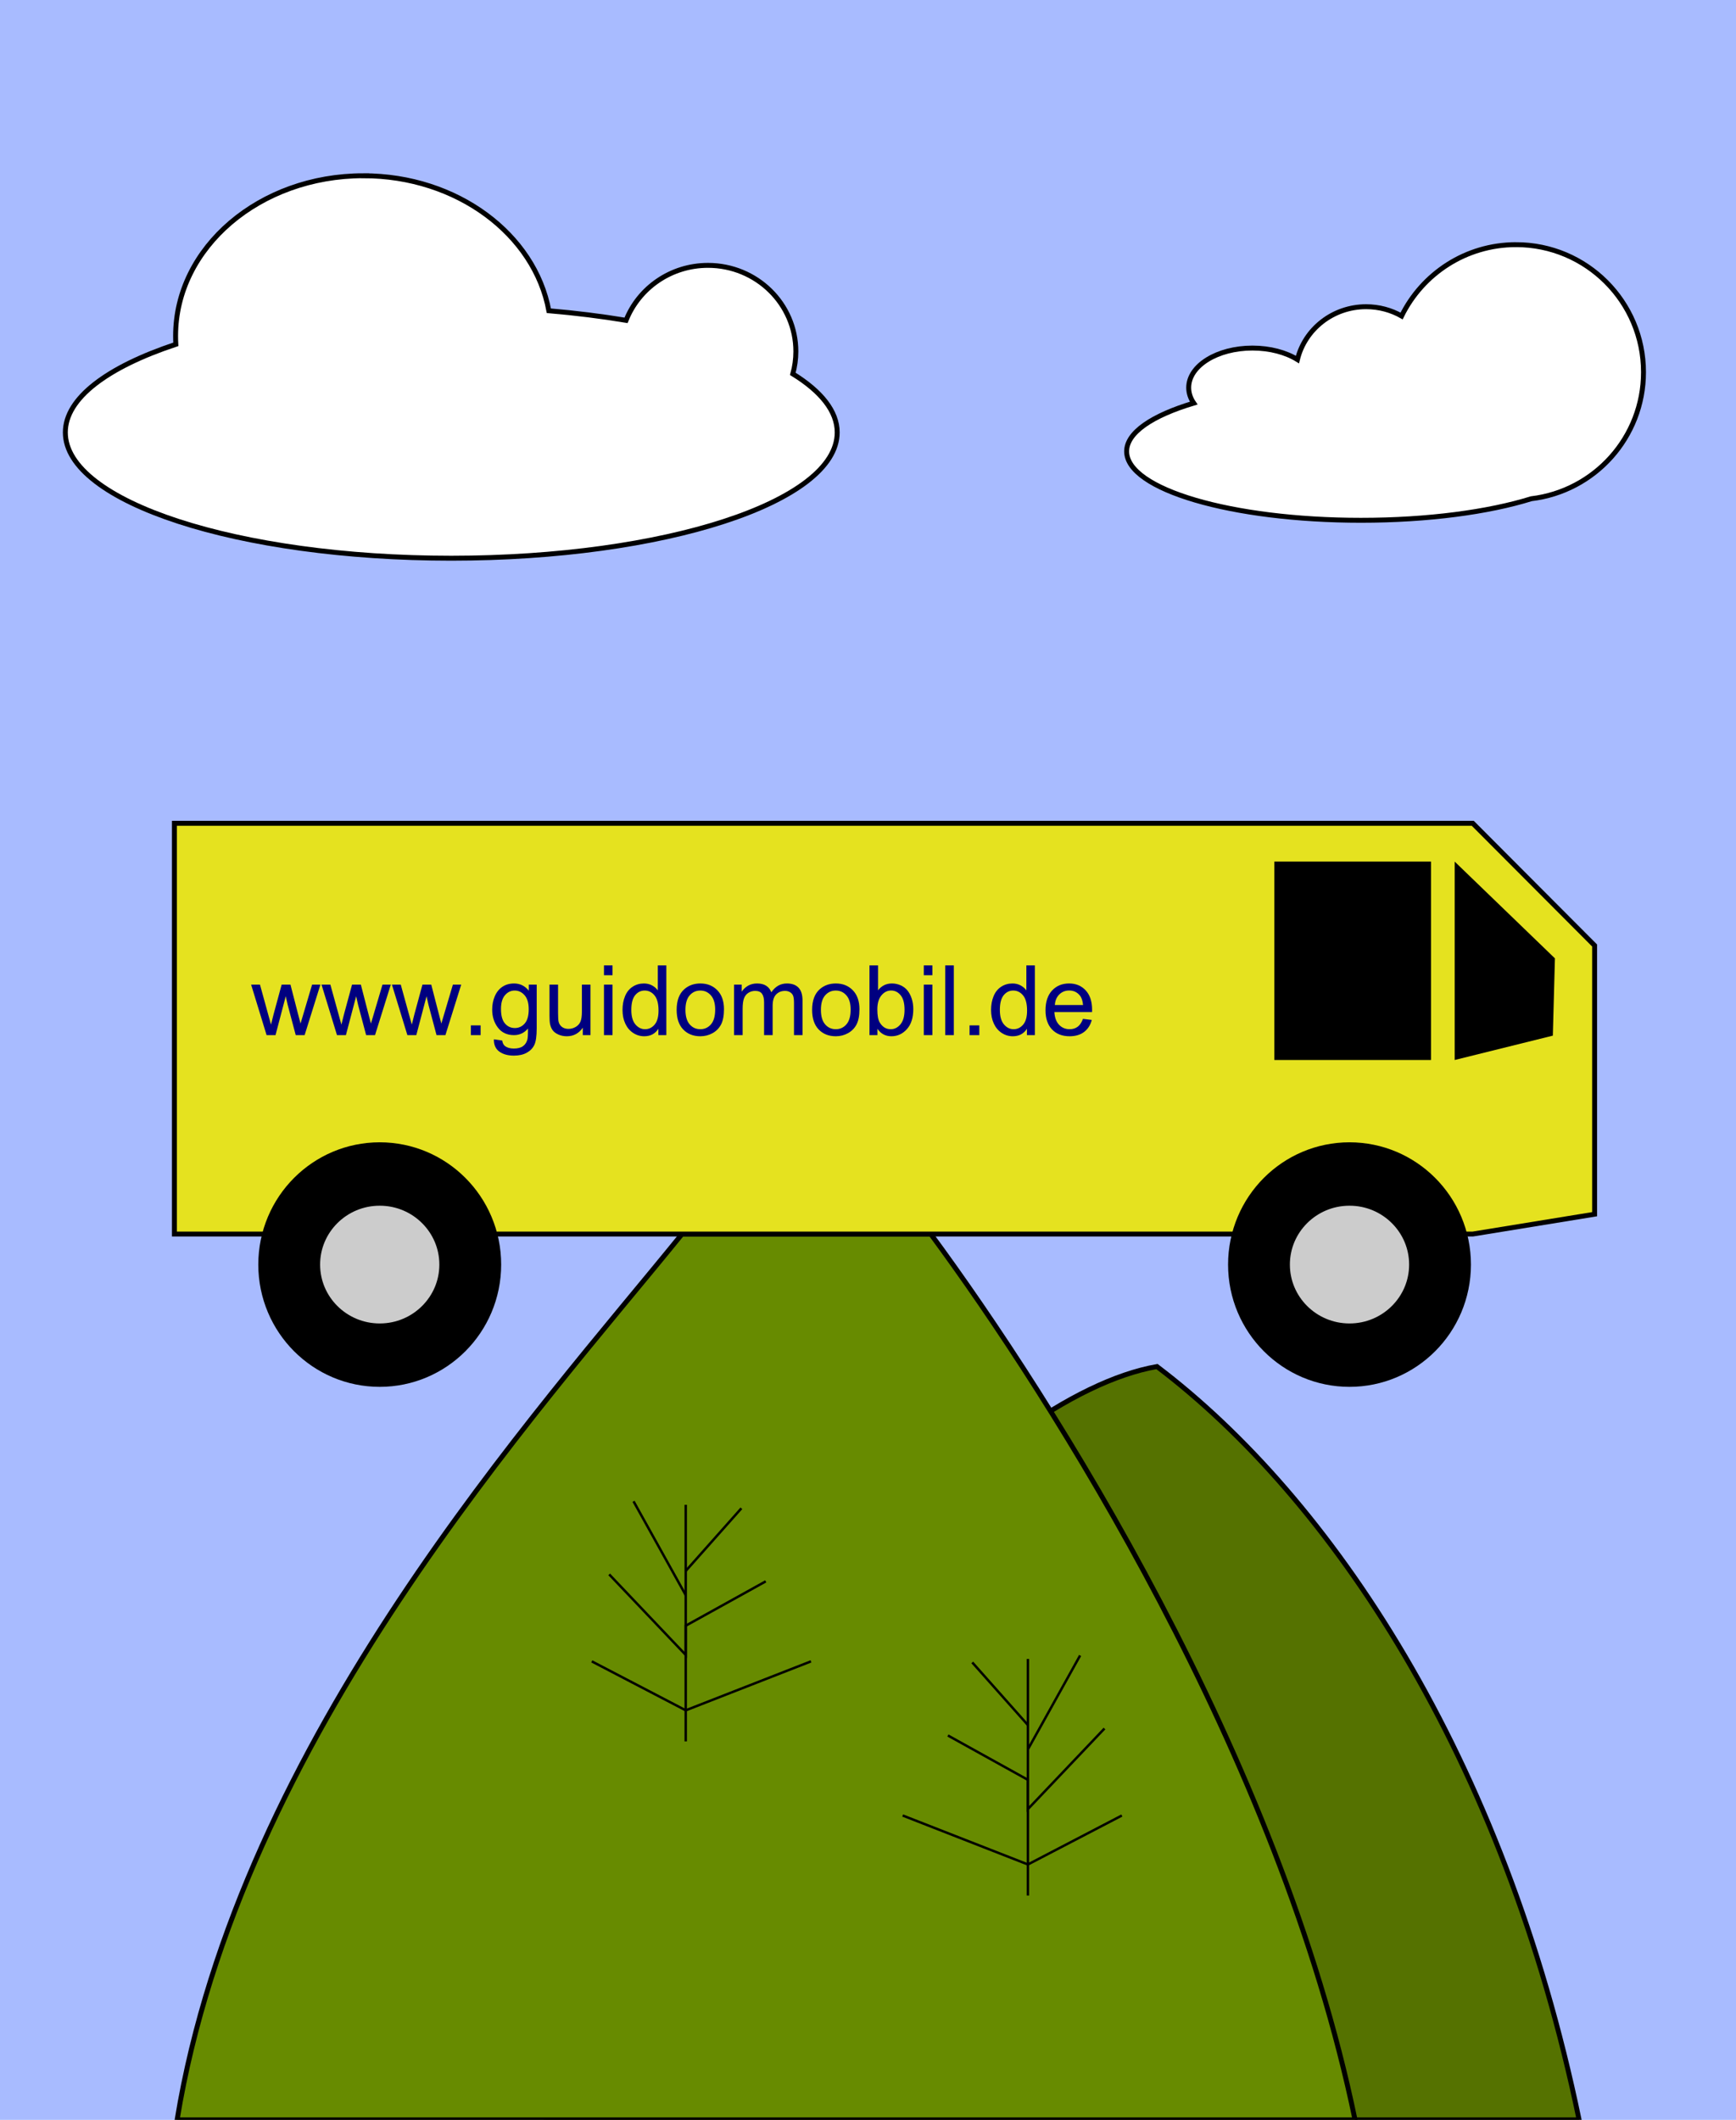 <?xml version="1.0" encoding="UTF-8" standalone="no"?>
<!-- Created with Inkscape (http://www.inkscape.org/) -->

<svg
   xmlns:dc="http://purl.org/dc/elements/1.1/"
   xmlns:cc="http://creativecommons.org/ns#"
   xmlns:rdf="http://www.w3.org/1999/02/22-rdf-syntax-ns#"
   xmlns:svg="http://www.w3.org/2000/svg"
   xmlns="http://www.w3.org/2000/svg"
   xmlns:sodipodi="http://sodipodi.sourceforge.net/DTD/sodipodi-0.dtd"
   xmlns:inkscape="http://www.inkscape.org/namespaces/inkscape"
   width="352.132"
   height="430"
   id="svg2"
   version="1.1"
   inkscape:version="0.48.3.1 r9886"
   sodipodi:docname="Guidomobil_mountain02.svg">
  <defs
     id="defs4">
    <inkscape:perspective
       sodipodi:type="inkscape:persp3d"
       inkscape:vp_x="0 : 526.18109 : 1"
       inkscape:vp_y="0 : 1000 : 0"
       inkscape:vp_z="744.09448 : 526.18109 : 1"
       inkscape:persp3d-origin="372.04724 : 350.78739 : 1"
       id="perspective10" />
    <inkscape:perspective
       id="perspective3618"
       inkscape:persp3d-origin="0.5 : 0.33333333 : 1"
       inkscape:vp_z="1 : 0.5 : 1"
       inkscape:vp_y="0 : 1000 : 0"
       inkscape:vp_x="0 : 0.5 : 1"
       sodipodi:type="inkscape:persp3d" />
    <inkscape:perspective
       id="perspective3838"
       inkscape:persp3d-origin="0.5 : 0.33333333 : 1"
       inkscape:vp_z="1 : 0.5 : 1"
       inkscape:vp_y="0 : 1000 : 0"
       inkscape:vp_x="0 : 0.5 : 1"
       sodipodi:type="inkscape:persp3d" />
    <inkscape:perspective
       id="perspective4602"
       inkscape:persp3d-origin="0.5 : 0.33333333 : 1"
       inkscape:vp_z="1 : 0.5 : 1"
       inkscape:vp_y="0 : 1000 : 0"
       inkscape:vp_x="0 : 0.5 : 1"
       sodipodi:type="inkscape:persp3d" />
    <inkscape:perspective
       id="perspective4627"
       inkscape:persp3d-origin="0.5 : 0.33333333 : 1"
       inkscape:vp_z="1 : 0.5 : 1"
       inkscape:vp_y="0 : 1000 : 0"
       inkscape:vp_x="0 : 0.5 : 1"
       sodipodi:type="inkscape:persp3d" />
    <inkscape:perspective
       id="perspective4658"
       inkscape:persp3d-origin="0.5 : 0.33333333 : 1"
       inkscape:vp_z="1 : 0.5 : 1"
       inkscape:vp_y="0 : 1000 : 0"
       inkscape:vp_x="0 : 0.5 : 1"
       sodipodi:type="inkscape:persp3d" />
  </defs>
  <sodipodi:namedview
     id="base"
     pagecolor="#ffffff"
     bordercolor="#666666"
     borderopacity="1.0"
     inkscape:pageopacity="0.0"
     inkscape:pageshadow="2"
     inkscape:zoom="1.4142136"
     inkscape:cx="151.41559"
     inkscape:cy="184.79582"
     inkscape:document-units="px"
     inkscape:current-layer="layer1"
     showgrid="false"
     inkscape:window-width="1366"
     inkscape:window-height="706"
     inkscape:window-x="-8"
     inkscape:window-y="-8"
     inkscape:window-maximized="1"
     fit-margin-top="0"
     fit-margin-left="0"
     fit-margin-right="0"
     fit-margin-bottom="0"
     inkscape:snap-page="true"
     inkscape:object-paths="true"
     inkscape:snap-nodes="true" />
  <g
     inkscape:label="Ebene 1"
     inkscape:groupmode="layer"
     id="layer1"
     transform="translate(-11.314,-452.657)">
    <rect
       style="fill:#a8bbff;fill-opacity:1"
       id="rect2844"
       width="352.132"
       height="430"
       x="11.314"
       y="452.657" />
    <path
       sodipodi:nodetypes="cccc"
       inkscape:connector-curvature="0"
       id="path3027"
       d="m 122.106,882.657 c 31.788,-87.681 90.317,-146.921 123.887,-152.806 35.156,26.628 70.358,78.935 85.632,152.806 z"
       style="fill:#557200;fill-opacity:1;stroke:#000000" />
    <path
       style="fill:#678b00;fill-opacity:1;stroke:#000000"
       d="M 47.236,882.657 C 59.89,805.274 120.571,738.904 149.655,702.973 l 50.46,0 c 24.577,33.337 70.788,105.813 86.062,179.684 z"
       id="path3711"
       inkscape:connector-curvature="0"
       sodipodi:nodetypes="ccccc" />
    <path
       style="fill:#e5e21f;fill-opacity:1;stroke:#000000"
       d="m 46.69,619.657 263.363,0 24.712,24.783 0,54.508 -24.712,4.025 -263.363,0 z"
       id="rect2816"
       inkscape:connector-curvature="0"
       sodipodi:nodetypes="ccccccc" />
    <path
       style="fill:#000000;fill-opacity:1"
       d="m 269.807,627.424 31.773,0 0,40.246 -31.773,0 z"
       id="rect3632"
       inkscape:connector-curvature="0" />
    <g
       style="font-size:40px;font-style:normal;font-weight:normal;fill:#000000;fill-opacity:1;stroke:none;font-family:Bitstream Vera Sans"
       id="text3680"
       transform="matrix(0.494,0,0,0.494,0.796,452.564)">
      <path
         d="m 130.751,425.219 -6.348,-20.742 3.633,0 3.301,11.973 1.23,4.453 c 0.052,-0.221 0.41,-1.647 1.074,-4.277 l 3.301,-12.148 3.613,0 3.105,12.031 1.035,3.965 1.191,-4.004 3.555,-11.992 3.418,0 -6.484,20.742 -3.652,0 -3.301,-12.422 -0.801,-3.535 -4.199,15.957 z"
         style="font-weight:bold;fill:#000080;-inkscape-font-specification:Sans Bold"
         id="path3912"
         inkscape:connector-curvature="0" />
      <path
         d="m 159.657,425.219 -6.348,-20.742 3.633,0 3.301,11.973 1.23,4.453 c 0.052,-0.221 0.41,-1.647 1.074,-4.277 l 3.301,-12.148 3.613,0 3.105,12.031 1.035,3.965 1.191,-4.004 3.555,-11.992 3.418,0 -6.484,20.742 -3.652,0 -3.301,-12.422 -0.801,-3.535 -4.199,15.957 z"
         style="font-weight:bold;fill:#000080;-inkscape-font-specification:Sans Bold"
         id="path3914"
         inkscape:connector-curvature="0" />
      <path
         d="m 188.563,425.219 -6.348,-20.742 3.633,0 3.301,11.973 1.23,4.453 c 0.052,-0.221 0.41,-1.647 1.074,-4.277 l 3.301,-12.148 3.613,0 3.105,12.031 1.035,3.965 1.191,-4.004 3.555,-11.992 3.418,0 -6.484,20.742 -3.652,0 -3.301,-12.422 -0.801,-3.535 -4.199,15.957 z"
         style="font-weight:bold;fill:#000080;-inkscape-font-specification:Sans Bold"
         id="path3916"
         inkscape:connector-curvature="0" />
      <path
         d="m 214.637,425.219 0,-4.004 4.004,0 0,4.004 z"
         style="font-weight:bold;fill:#000080;-inkscape-font-specification:Sans Bold"
         id="path3918"
         inkscape:connector-curvature="0" />
      <path
         d="m 224.09,426.938 3.418,0.508 c 0.143,1.055 0.54,1.823 1.191,2.305 0.872,0.651 2.064,0.977 3.574,0.977 1.628,0 2.884,-0.326 3.77,-0.977 0.885,-0.651 1.484,-1.562 1.797,-2.734 0.182,-0.716 0.267,-2.22 0.254,-4.512 -1.536,1.81 -3.451,2.715 -5.742,2.715 -2.852,0 -5.059,-1.029 -6.621,-3.086 -1.562,-2.057 -2.344,-4.525 -2.344,-7.402 0,-1.979 0.358,-3.805 1.074,-5.479 0.716,-1.673 1.755,-2.965 3.115,-3.877 1.361,-0.911 2.959,-1.367 4.795,-1.367 2.448,2e-5 4.466,0.99 6.055,2.969 l 0,-2.5 3.242,0 0,17.93 c -2e-5,3.229 -0.329,5.518 -0.986,6.865 -0.658,1.348 -1.699,2.412 -3.125,3.193 -1.426,0.781 -3.18,1.172 -5.264,1.172 -2.474,-10e-6 -4.473,-0.557 -5.996,-1.67 -1.523,-1.113 -2.259,-2.79 -2.207,-5.029 z m 2.91,-12.461 c 0,2.721 0.54,4.707 1.621,5.957 1.081,1.25 2.435,1.875 4.062,1.875 1.615,1e-5 2.969,-0.622 4.062,-1.865 1.094,-1.243 1.641,-3.193 1.641,-5.85 -1e-5,-2.539 -0.563,-4.453 -1.689,-5.742 -1.126,-1.289 -2.484,-1.934 -4.072,-1.934 -1.562,2e-5 -2.891,0.635 -3.984,1.904 -1.094,1.27 -1.641,3.154 -1.641,5.654 z"
         style="font-weight:bold;fill:#000080;-inkscape-font-specification:Sans Bold"
         id="path3920"
         inkscape:connector-curvature="0" />
      <path
         d="m 260.594,425.219 0,-3.047 c -1.615,2.344 -3.809,3.516 -6.582,3.516 -1.224,0 -2.367,-0.234 -3.428,-0.703 -1.061,-0.469 -1.849,-1.058 -2.363,-1.768 -0.514,-0.71 -0.876,-1.579 -1.084,-2.607 -0.143,-0.69 -0.215,-1.784 -0.215,-3.281 l 0,-12.852 3.516,0 0,11.504 c 0,1.836 0.072,3.073 0.215,3.711 0.221,0.924 0.69,1.65 1.406,2.178 0.716,0.527 1.602,0.791 2.656,0.791 1.055,0 2.044,-0.27 2.969,-0.811 0.924,-0.54 1.579,-1.276 1.963,-2.207 0.384,-0.931 0.576,-2.282 0.576,-4.053 l 0,-11.113 3.516,0 0,20.742 z"
         style="font-weight:bold;fill:#000080;-inkscape-font-specification:Sans Bold"
         id="path3922"
         inkscape:connector-curvature="0" />
      <path
         d="m 269.286,400.629 0,-4.043 3.516,0 0,4.043 z m 0,24.59 0,-20.742 3.516,0 0,20.742 z"
         style="font-weight:bold;fill:#000080;-inkscape-font-specification:Sans Bold"
         id="path3924"
         inkscape:connector-curvature="0" />
      <path
         d="m 291.629,425.219 0,-2.617 c -1.315,2.057 -3.249,3.086 -5.801,3.086 -1.654,0 -3.174,-0.456 -4.561,-1.367 -1.387,-0.911 -2.461,-2.184 -3.223,-3.818 -0.762,-1.634 -1.143,-3.512 -1.143,-5.635 0,-2.07 0.345,-3.949 1.035,-5.635 0.69,-1.686 1.725,-2.978 3.105,-3.877 1.38,-0.898 2.923,-1.348 4.629,-1.348 1.25,2e-5 2.363,0.264 3.34,0.791 0.977,0.527 1.771,1.214 2.383,2.061 l 0,-10.273 3.496,0 0,28.633 z m -11.113,-10.352 c -10e-6,2.656 0.56,4.642 1.68,5.957 1.12,1.315 2.441,1.973 3.965,1.973 1.536,10e-6 2.842,-0.628 3.916,-1.885 1.074,-1.257 1.611,-3.174 1.611,-5.752 -1e-5,-2.839 -0.547,-4.922 -1.641,-6.25 -1.094,-1.328 -2.441,-1.992 -4.043,-1.992 -1.563,2e-5 -2.868,0.638 -3.916,1.914 -1.048,1.276 -1.572,3.288 -1.572,6.035 z"
         style="font-weight:bold;fill:#000080;-inkscape-font-specification:Sans Bold"
         id="path3926"
         inkscape:connector-curvature="0" />
      <path
         d="m 299.129,414.848 c 0,-3.841 1.068,-6.686 3.203,-8.535 1.784,-1.536 3.958,-2.305 6.523,-2.305 2.852,2e-5 5.182,0.934 6.992,2.803 1.81,1.869 2.715,4.45 2.715,7.744 -2e-5,2.669 -0.4,4.769 -1.201,6.299 -0.801,1.53 -1.966,2.718 -3.496,3.564 -1.53,0.846 -3.2,1.27 -5.01,1.27 -2.904,0 -5.251,-0.931 -7.041,-2.793 -1.79,-1.862 -2.686,-4.544 -2.686,-8.047 z m 3.613,0 c 0,2.656 0.579,4.645 1.738,5.967 1.159,1.322 2.617,1.982 4.375,1.982 1.745,10e-6 3.197,-0.664 4.355,-1.992 1.159,-1.328 1.738,-3.353 1.738,-6.074 -10e-6,-2.565 -0.583,-4.508 -1.748,-5.83 -1.165,-1.322 -2.614,-1.982 -4.346,-1.982 -1.758,2e-5 -3.216,0.658 -4.375,1.973 -1.159,1.315 -1.738,3.301 -1.738,5.957 z"
         style="font-weight:bold;fill:#000080;-inkscape-font-specification:Sans Bold"
         id="path3928"
         inkscape:connector-curvature="0" />
      <path
         d="m 322.704,425.219 0,-20.742 3.145,0 0,2.91 c 0.651,-1.016 1.517,-1.833 2.598,-2.451 1.081,-0.618 2.311,-0.928 3.691,-0.928 1.536,2e-5 2.796,0.319 3.779,0.957 0.983,0.638 1.676,1.53 2.08,2.676 1.641,-2.422 3.776,-3.633 6.406,-3.633 2.057,2e-5 3.639,0.57 4.746,1.709 1.107,1.139 1.66,2.894 1.66,5.264 l 0,14.238 -3.496,0 0,-13.066 c -2e-5,-1.406 -0.114,-2.419 -0.342,-3.037 -0.228,-0.618 -0.641,-1.117 -1.24,-1.494 -0.599,-0.378 -1.302,-0.566 -2.109,-0.566 -1.458,2e-5 -2.669,0.485 -3.633,1.455 -0.964,0.97 -1.445,2.523 -1.445,4.658 l 0,12.051 -3.516,0 0,-13.477 c -2e-5,-1.562 -0.286,-2.734 -0.859,-3.516 -0.573,-0.781 -1.51,-1.172 -2.812,-1.172 -0.99,2e-5 -1.904,0.26 -2.744,0.781 -0.84,0.521 -1.449,1.283 -1.826,2.285 -0.378,1.003 -0.566,2.448 -0.566,4.336 l 0,10.762 z"
         style="font-weight:bold;fill:#000080;-inkscape-font-specification:Sans Bold"
         id="path3930"
         inkscape:connector-curvature="0" />
      <path
         d="m 354.754,414.848 c 0,-3.841 1.068,-6.686 3.203,-8.535 1.784,-1.536 3.958,-2.305 6.523,-2.305 2.852,2e-5 5.182,0.934 6.992,2.803 1.81,1.869 2.715,4.45 2.715,7.744 -2e-5,2.669 -0.4,4.769 -1.201,6.299 -0.801,1.53 -1.966,2.718 -3.496,3.564 -1.53,0.846 -3.2,1.27 -5.01,1.27 -2.904,0 -5.251,-0.931 -7.041,-2.793 -1.79,-1.862 -2.686,-4.544 -2.686,-8.047 z m 3.613,0 c 0,2.656 0.579,4.645 1.738,5.967 1.159,1.322 2.617,1.982 4.375,1.982 1.745,10e-6 3.197,-0.664 4.355,-1.992 1.159,-1.328 1.738,-3.353 1.738,-6.074 -10e-6,-2.565 -0.583,-4.508 -1.748,-5.83 -1.165,-1.322 -2.614,-1.982 -4.346,-1.982 -1.758,2e-5 -3.216,0.658 -4.375,1.973 -1.159,1.315 -1.738,3.301 -1.738,5.957 z"
         style="font-weight:bold;fill:#000080;-inkscape-font-specification:Sans Bold"
         id="path3932"
         inkscape:connector-curvature="0" />
      <path
         d="m 381.571,425.219 -3.262,0 0,-28.633 3.516,0 0,10.215 c 1.484,-1.862 3.379,-2.793 5.684,-2.793 1.276,2e-5 2.484,0.257 3.623,0.771 1.139,0.514 2.077,1.237 2.812,2.168 0.736,0.931 1.312,2.054 1.729,3.369 0.417,1.315 0.625,2.721 0.625,4.219 -2e-5,3.555 -0.879,6.302 -2.637,8.242 -1.758,1.94 -3.867,2.91 -6.328,2.91 -2.448,0 -4.369,-1.022 -5.762,-3.066 z m -0.039,-10.527 c 0,2.487 0.339,4.284 1.016,5.391 1.107,1.81 2.604,2.715 4.492,2.715 1.536,10e-6 2.865,-0.667 3.984,-2.002 1.12,-1.335 1.68,-3.324 1.68,-5.967 -2e-5,-2.708 -0.537,-4.707 -1.611,-5.996 -1.074,-1.289 -2.373,-1.934 -3.896,-1.934 -1.536,2e-5 -2.865,0.667 -3.984,2.002 -1.12,1.335 -1.68,3.265 -1.68,5.791 z"
         style="font-weight:bold;fill:#000080;-inkscape-font-specification:Sans Bold"
         id="path3934"
         inkscape:connector-curvature="0" />
      <path
         d="m 400.614,400.629 0,-4.043 3.516,0 0,4.043 z m 0,24.59 0,-20.742 3.516,0 0,20.742 z"
         style="font-weight:bold;fill:#000080;-inkscape-font-specification:Sans Bold"
         id="path3936"
         inkscape:connector-curvature="0" />
      <path
         d="m 409.422,425.219 0,-28.633 3.516,0 0,28.633 z"
         style="font-weight:bold;fill:#000080;-inkscape-font-specification:Sans Bold"
         id="path3938"
         inkscape:connector-curvature="0" />
      <path
         d="m 419.403,425.219 0,-4.004 4.004,0 0,4.004 z"
         style="font-weight:bold;fill:#000080;-inkscape-font-specification:Sans Bold"
         id="path3940"
         inkscape:connector-curvature="0" />
      <path
         d="m 442.958,425.219 0,-2.617 c -1.315,2.057 -3.249,3.086 -5.801,3.086 -1.654,0 -3.174,-0.456 -4.561,-1.367 -1.387,-0.911 -2.461,-2.184 -3.223,-3.818 -0.762,-1.634 -1.143,-3.512 -1.143,-5.635 0,-2.07 0.345,-3.949 1.035,-5.635 0.69,-1.686 1.725,-2.978 3.105,-3.877 1.38,-0.898 2.923,-1.348 4.629,-1.348 1.25,2e-5 2.363,0.264 3.34,0.791 0.977,0.527 1.771,1.214 2.383,2.061 l 0,-10.273 3.496,0 0,28.633 z m -11.113,-10.352 c 0,2.656 0.56,4.642 1.68,5.957 1.12,1.315 2.441,1.973 3.965,1.973 1.536,10e-6 2.842,-0.628 3.916,-1.885 1.074,-1.257 1.611,-3.174 1.611,-5.752 -2e-5,-2.839 -0.547,-4.922 -1.641,-6.25 -1.094,-1.328 -2.441,-1.992 -4.043,-1.992 -1.563,2e-5 -2.868,0.638 -3.916,1.914 -1.048,1.276 -1.572,3.288 -1.572,6.035 z"
         style="font-weight:bold;fill:#000080;-inkscape-font-specification:Sans Bold"
         id="path3942"
         inkscape:connector-curvature="0" />
      <path
         d="m 465.965,418.54 3.633,0.449 c -0.573,2.122 -1.634,3.77 -3.184,4.941 -1.55,1.172 -3.529,1.758 -5.938,1.758 -3.034,0 -5.439,-0.934 -7.217,-2.803 -1.777,-1.868 -2.666,-4.489 -2.666,-7.861 0,-3.49 0.898,-6.198 2.695,-8.125 1.797,-1.927 4.128,-2.891 6.992,-2.891 2.773,2e-5 5.039,0.944 6.797,2.832 1.758,1.888 2.637,4.544 2.637,7.969 -2e-5,0.208 -0.007,0.521 -0.019,0.938 l -15.469,0 c 0.13,2.279 0.775,4.023 1.934,5.234 1.159,1.211 2.604,1.816 4.336,1.816 1.289,10e-6 2.389,-0.339 3.301,-1.016 0.911,-0.677 1.634,-1.758 2.168,-3.242 z m -11.543,-5.684 11.582,0 c -0.156,-1.745 -0.599,-3.053 -1.328,-3.926 -1.12,-1.354 -2.572,-2.031 -4.355,-2.031 -1.615,2e-5 -2.972,0.54 -4.072,1.621 -1.1,1.081 -1.709,2.526 -1.826,4.336 z"
         style="font-weight:bold;fill:#000080;-inkscape-font-specification:Sans Bold"
         id="path3944"
         inkscape:connector-curvature="0" />
    </g>
    <g
       id="g3977"
       transform="matrix(0.494,0,0,0.494,0.796,452.564)">
      <path
         inkscape:connector-curvature="0"
         id="path3812"
         d="m 302.857,618.076 0,97.143"
         style="fill:none;stroke:#000000;stroke-width:1px;stroke-linecap:butt;stroke-linejoin:miter;stroke-opacity:1" />
      <path
         sodipodi:nodetypes="cc"
         inkscape:connector-curvature="0"
         id="path3814"
         d="m 281.429,616.648 21.429,38.528"
         style="fill:none;stroke:#000000;stroke-width:1px;stroke-linecap:butt;stroke-linejoin:miter;stroke-opacity:1" />
      <path
         sodipodi:nodetypes="cc"
         inkscape:connector-curvature="0"
         id="path3816"
         d="m 325.714,619.505 -22.857,25.729"
         style="fill:none;stroke:#000000;stroke-width:1px;stroke-linecap:butt;stroke-linejoin:miter;stroke-opacity:1" />
      <path
         sodipodi:nodetypes="cccc"
         inkscape:connector-curvature="0"
         id="path3818"
         d="m 271.429,646.648 31.429,33.071 0,-12 32.857,-18.214"
         style="fill:none;stroke:#000000;stroke-width:1px;stroke-linecap:butt;stroke-linejoin:miter;stroke-opacity:1" />
      <path
         sodipodi:nodetypes="ccc"
         inkscape:connector-curvature="0"
         id="path3822"
         d="m 264.286,682.362 38.571,20.101 51.429,-20.101"
         style="fill:none;stroke:#000000;stroke-width:1px;stroke-linecap:butt;stroke-linejoin:miter;stroke-opacity:1" />
    </g>
    <path
       sodipodi:type="arc"
       style="fill:#cccccc;fill-opacity:1;stroke:#000000;stroke-width:20;stroke-miterlimit:4;stroke-dasharray:none"
       id="path3828"
       sodipodi:cx="172.14285"
       sodipodi:cy="509.50504"
       sodipodi:rx="29.285715"
       sodipodi:ry="28.571428"
       d="m 201.429,509.505 c 0,15.78 -13.112,28.571 -29.286,28.571 -16.174,0 -29.286,-12.792 -29.286,-28.571 0,-15.78 13.112,-28.571 29.286,-28.571 16.174,0 29.286,12.792 29.286,28.571 z"
       transform="matrix(0.627,0,0,0.643,-19.595,381.554)" />
    <path
       transform="matrix(0.627,0,0,0.643,177.115,381.554)"
       d="m 201.429,509.505 c 0,15.78 -13.112,28.571 -29.286,28.571 -16.174,0 -29.286,-12.792 -29.286,-28.571 0,-15.78 13.112,-28.571 29.286,-28.571 16.174,0 29.286,12.792 29.286,28.571 z"
       sodipodi:ry="28.571428"
       sodipodi:rx="29.285715"
       sodipodi:cy="509.50504"
       sodipodi:cx="172.14285"
       id="path3861"
       style="fill:#cccccc;fill-opacity:1;stroke:#000000;stroke-width:20;stroke-miterlimit:4;stroke-dasharray:none"
       sodipodi:type="arc" />
    <path
       id="path3909"
       d="m 306.382,627.424 20.335,19.629 -0.424,15.675 -19.911,4.942 z"
       style="fill:#000000;fill-opacity:1"
       inkscape:connector-curvature="0"
       sodipodi:nodetypes="ccccc" />
    <path
       style="fill:#ffffff;fill-opacity:1;stroke:#000000"
       d="m 85.019,488.304 c -21.039,0 -38.088,14.546 -38.088,32.497 0,0.566 0.013,1.14 0.046,1.699 -13.862,4.603 -22.411,10.911 -22.411,17.87 0,14.09 35.041,25.515 78.276,25.515 43.235,0 78.292,-11.425 78.292,-25.515 0,-4.291 -3.262,-8.329 -9.005,-11.877 0.396,-1.448 0.618,-2.971 0.618,-4.541 0,-9.651 -7.98,-17.469 -17.824,-17.469 -7.569,0 -14.035,4.626 -16.619,11.151 -4.943,-0.82 -10.181,-1.481 -15.661,-1.946 -2.878,-15.518 -18.627,-27.384 -37.625,-27.384 z"
       id="path3946"
       inkscape:connector-curvature="0" />
    <path
       style="fill:#ffffff;fill-opacity:1;stroke:#000000"
       d="m 318.828,502.282 c -10.193,0 -19.001,5.904 -23.214,14.472 -2.114,-1.2 -4.576,-1.884 -7.197,-1.884 -6.764,0 -12.427,4.57 -13.932,10.719 -2.339,-1.448 -5.566,-2.332 -9.128,-2.332 -7.142,0 -12.928,3.592 -12.928,8.031 0,1.11 0.365,2.174 1.019,3.135 -8.415,2.522 -13.607,5.979 -13.607,9.792 0,7.721 21.275,13.978 47.525,13.978 13.614,0 25.886,-1.673 34.551,-4.371 12.825,-1.528 22.766,-12.433 22.766,-25.67 0,-14.283 -11.572,-25.871 -25.855,-25.871 z"
       id="path3952"
       inkscape:connector-curvature="0" />
    <g
       id="g3984"
       transform="matrix(-0.494,0,0,0.494,369.431,483.83)">
      <path
         style="fill:none;stroke:#000000;stroke-width:1px;stroke-linecap:butt;stroke-linejoin:miter;stroke-opacity:1"
         d="m 302.857,618.076 0,97.143"
         id="path3986"
         inkscape:connector-curvature="0" />
      <path
         style="fill:none;stroke:#000000;stroke-width:1px;stroke-linecap:butt;stroke-linejoin:miter;stroke-opacity:1"
         d="m 281.429,616.648 21.429,38.528"
         id="path3988"
         inkscape:connector-curvature="0"
         sodipodi:nodetypes="cc" />
      <path
         style="fill:none;stroke:#000000;stroke-width:1px;stroke-linecap:butt;stroke-linejoin:miter;stroke-opacity:1"
         d="m 325.714,619.505 -22.857,25.729"
         id="path3990"
         inkscape:connector-curvature="0"
         sodipodi:nodetypes="cc" />
      <path
         style="fill:none;stroke:#000000;stroke-width:1px;stroke-linecap:butt;stroke-linejoin:miter;stroke-opacity:1"
         d="m 271.429,646.648 31.429,33.071 0,-12 32.857,-18.214"
         id="path3992"
         inkscape:connector-curvature="0"
         sodipodi:nodetypes="cccc" />
      <path
         style="fill:none;stroke:#000000;stroke-width:1px;stroke-linecap:butt;stroke-linejoin:miter;stroke-opacity:1"
         d="m 264.286,682.362 38.571,20.101 51.429,-20.101"
         id="path3994"
         inkscape:connector-curvature="0"
         sodipodi:nodetypes="ccc" />
    </g>
  </g>
</svg>
